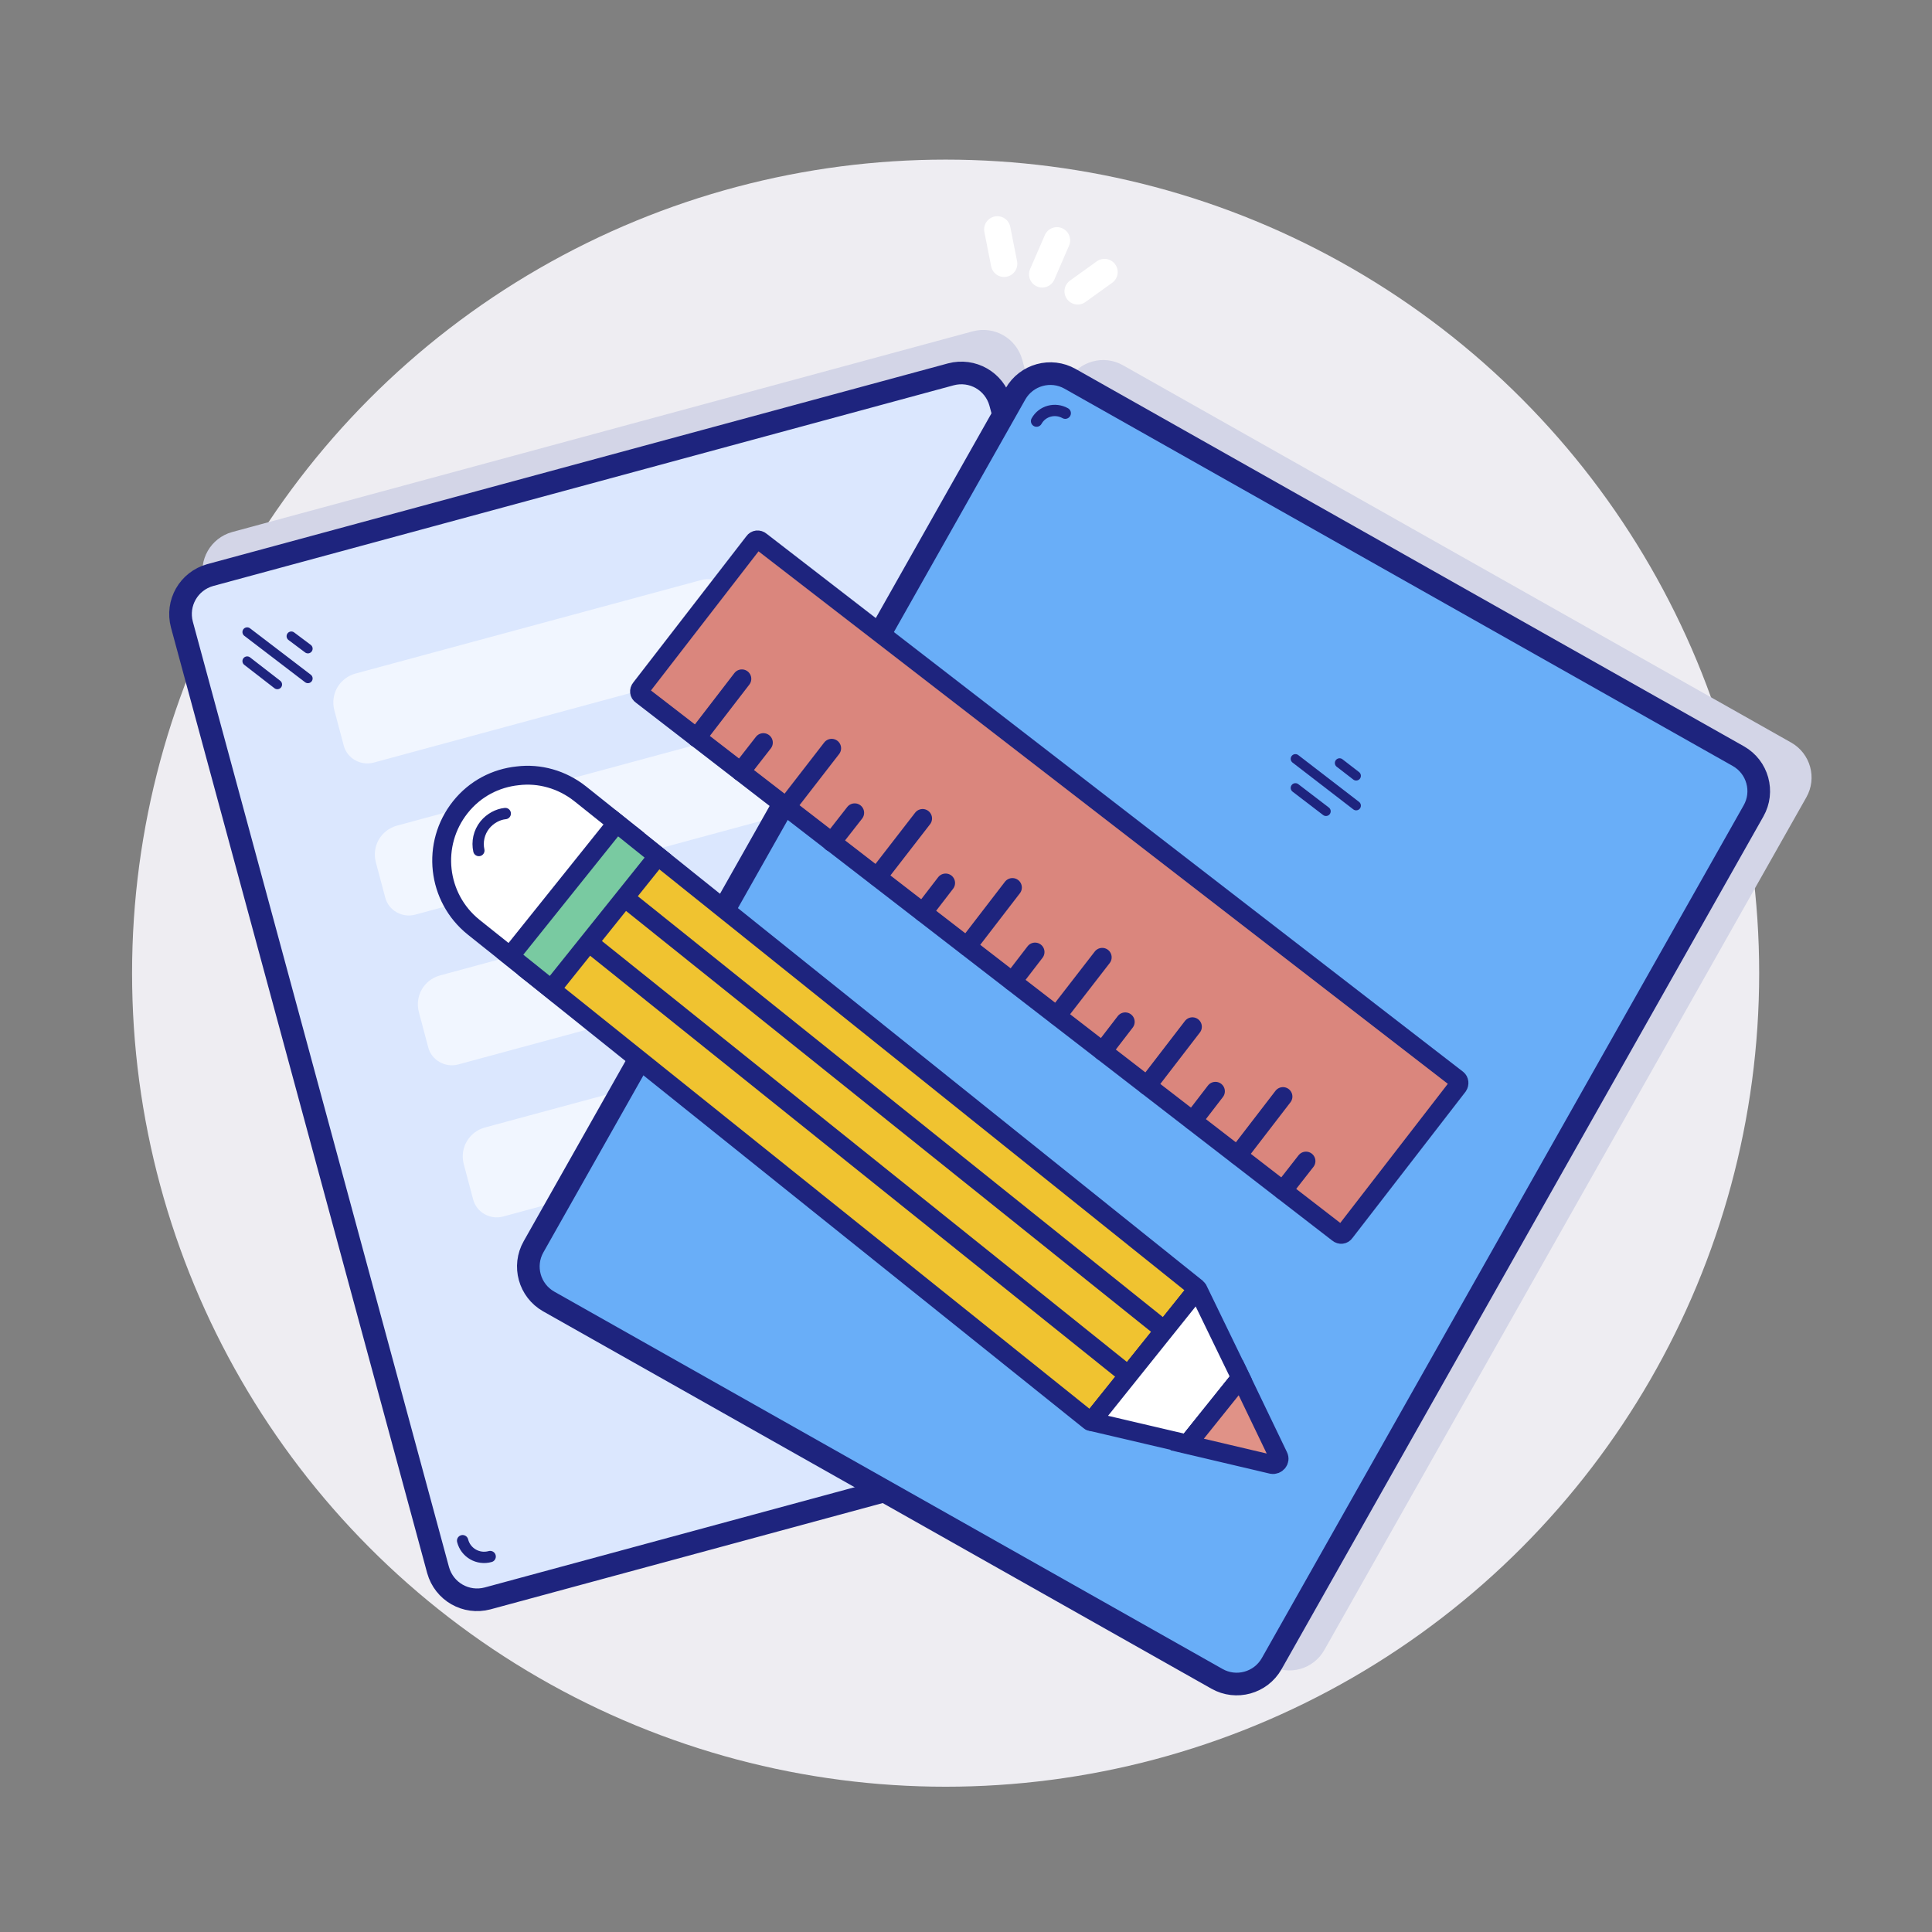 <?xml version="1.0" ?>
<!DOCTYPE svg  PUBLIC '-//W3C//DTD SVG 1.1//EN'  'http://www.w3.org/Graphics/SVG/1.1/DTD/svg11.dtd'>
<svg width="800px" height="800px" viewBox="0 0 512 512" id="Layer_1" version="1.1" xml:space="preserve" xmlns="http://www.w3.org/2000/svg" xmlns:xlink="http://www.w3.org/1999/xlink">
<rect x="0" y="0" width="512" height="512" fill="#808080" stroke="none"/>
<style type="text/css">
	.st0{fill:#EEEDF2;}
	.st1{fill:none;stroke:#1E247E;stroke-width:6;stroke-linecap:round;stroke-miterlimit:10;}
	.st2{fill:#EFC12F;stroke:#1E247E;stroke-width:6;stroke-linecap:round;stroke-miterlimit:10;}
	.st3{fill:none;stroke:#1E247E;stroke-width:3;stroke-linecap:round;stroke-miterlimit:10;}
	.st4{fill:#FFFFFF;stroke:#1E247E;stroke-width:3;stroke-linecap:round;stroke-miterlimit:10;}
	.st5{fill:#FCF5F2;stroke:#1E247E;stroke-width:5;stroke-linecap:round;stroke-miterlimit:10;}
	.st6{fill:#FCF5F2;stroke:#1E247E;stroke-width:6;stroke-linecap:round;stroke-miterlimit:10;}
	.st7{fill:#1E247E;}
	.st8{fill:none;stroke:#1E247E;stroke-width:4;stroke-linecap:round;stroke-miterlimit:10;}
	.st9{fill:#EAB8B1;}
	.st10{fill:#DC9695;stroke:#1E247E;stroke-width:4;stroke-linecap:round;stroke-miterlimit:10;}
	.st11{fill:#EECED1;stroke:#1E247E;stroke-width:3;stroke-linecap:round;stroke-miterlimit:10;}
	.st12{fill:#CB7272;stroke:#1E247E;stroke-width:3;stroke-linecap:round;stroke-miterlimit:10;}
	.st13{fill:#D3D5E7;stroke:#1E247E;stroke-width:6;stroke-linecap:round;stroke-miterlimit:10;}
	.st14{fill:#D3D5E7;}
	.st15{fill:#FFFFFF;stroke:#1E247E;stroke-width:5;stroke-linecap:round;stroke-miterlimit:10;}
	.st16{fill:#FFFFFF;stroke:#1E247E;stroke-width:4;stroke-linecap:round;stroke-miterlimit:10;}
	.st17{fill:#ECECEE;}
	.st18{fill:#DA867D;stroke:#1E247E;stroke-width:4;stroke-linecap:round;stroke-miterlimit:10;}
	.st19{fill:#FCF5F2;stroke:#1E247E;stroke-width:4;stroke-linecap:round;stroke-miterlimit:10;}
	.st20{fill:#69AEF8;stroke:#1E247E;stroke-width:6;stroke-linecap:round;stroke-miterlimit:10;}
	.st21{opacity:0.4;fill:#FFFFFF;}
	.st22{opacity:0.7;fill:#FFFFFF;}
	.st23{fill:#69ADF7;stroke:#1E247E;stroke-width:2.5;stroke-linecap:round;stroke-miterlimit:10;}
	.st24{fill:none;stroke:#FFFFFF;stroke-width:7;stroke-linecap:round;stroke-miterlimit:10;}
	.st25{fill:#FFFFFF;stroke:#1E247E;stroke-width:6;stroke-linecap:round;stroke-miterlimit:10;}
	.st26{fill:#DBE7FE;}
	.st27{fill:#D3D5E7;stroke:#1E247E;stroke-width:5;stroke-linecap:round;stroke-miterlimit:10;}
	.st28{fill:#DD9796;stroke:#1E247E;stroke-width:3;stroke-linecap:round;stroke-miterlimit:10;}
	.st29{fill:#EECED1;stroke:#1E247E;stroke-width:2.5;stroke-linecap:round;stroke-miterlimit:10;}
	.st30{fill:#CB7272;stroke:#1E247E;stroke-width:2.5;stroke-linecap:round;stroke-miterlimit:10;}
	.st31{fill:#DBE7FE;stroke:#1E247E;stroke-width:5;stroke-linecap:round;stroke-miterlimit:10;}
	.st32{fill:#69AEF8;stroke:#1E247E;stroke-width:5;stroke-linecap:round;stroke-miterlimit:10;}
	.st33{fill:#DAE6FD;stroke:#1E247E;stroke-width:6;stroke-miterlimit:10;}
	.st34{fill:#FFFFFF;stroke:#1E247E;stroke-width:6;stroke-miterlimit:10;}
	.st35{opacity:0.69;fill:#FFFFFF;}
	.st36{opacity:0.95;fill:#FFFFFF;}
	.st37{fill:#DA867D;stroke:#1E247E;stroke-width:6;stroke-linecap:round;stroke-miterlimit:10;}
	.st38{fill:#F0C330;stroke:#1E247E;stroke-width:6;stroke-linecap:round;stroke-miterlimit:10;}
	.st39{fill:#1E247E;stroke:#1E247E;stroke-width:3;stroke-linecap:round;stroke-miterlimit:10;}
	.st40{fill:#FFFFFF;}
	.st41{fill:#DBE7FE;stroke:#1E247E;stroke-width:6;stroke-linecap:round;stroke-miterlimit:10;}
	.st42{fill:#F1F6FF;}
	.st43{fill:#F0C330;stroke:#1E247E;stroke-width:5;stroke-linecap:round;stroke-miterlimit:10;}
	.st44{fill:none;stroke:#1E247E;stroke-width:5;stroke-linecap:round;stroke-miterlimit:10;}
	.st45{fill:#79CAA1;stroke:#1E247E;stroke-width:5;stroke-linecap:round;stroke-miterlimit:10;}
	.st46{fill:#E09287;stroke:#1E247E;stroke-width:5;stroke-linecap:round;stroke-miterlimit:10;}
	.st47{fill:#DA867D;stroke:#1E247E;stroke-width:5;stroke-linecap:round;stroke-miterlimit:10;}
	.st48{fill:#69AEF8;stroke:#1E247E;stroke-width:5;stroke-miterlimit:10;}
	.st49{fill:#D2D4E6;stroke:#1E247E;stroke-width:5;stroke-linecap:round;stroke-miterlimit:10;}
	.st50{fill:#79CAA1;stroke:#1E247E;stroke-width:5;stroke-miterlimit:10;}
	.st51{fill:#F0C330;stroke:#1E247E;stroke-width:6;stroke-miterlimit:10;}
	.st52{fill:#EEEDF2;stroke:#FFFFFF;stroke-miterlimit:10;}
	.st53{opacity:0.3;fill:#A2655F;}
	.st54{fill:#79CAA1;stroke:#1E247E;stroke-width:4;stroke-linecap:round;stroke-miterlimit:10;}
	.st55{fill:#F0C330;stroke:#1E247E;stroke-width:4.5;stroke-linecap:round;stroke-miterlimit:10;}
	.st56{fill:#D2D4E6;}
	.st57{fill:#FFFFFF;stroke:#1E247E;stroke-width:5.783;stroke-linejoin:round;stroke-miterlimit:10;}
	.st58{fill:#DA867D;stroke:#1E247E;stroke-width:5.783;stroke-linejoin:round;stroke-miterlimit:10;}
	.st59{fill:none;stroke:#1E247E;stroke-width:2.891;stroke-linecap:round;stroke-linejoin:round;stroke-miterlimit:10;}
	.st60{fill:none;stroke:#1E247E;stroke-width:2.409;stroke-linecap:round;stroke-miterlimit:10;}
	.st61{fill:#EBEBED;}
	.st62{fill:#FBF2ED;stroke:#1E247E;stroke-width:4.5;stroke-linecap:round;stroke-miterlimit:10;}
	.st63{fill:#D3D5E7;stroke:#1E247E;stroke-width:4.5;stroke-linecap:round;stroke-miterlimit:10;}
	.st64{fill:none;stroke:#1E247E;stroke-width:2.5;stroke-linecap:round;stroke-miterlimit:10;}
	.st65{fill:#DA867D;stroke:#1E247E;stroke-width:4.5;stroke-linecap:round;stroke-miterlimit:10;}
	.st66{fill:none;stroke:#FFFFFF;stroke-width:4;stroke-linecap:round;stroke-linejoin:round;stroke-miterlimit:10;}
	.st67{fill:none;stroke:#FFFFFF;stroke-width:3;stroke-linecap:round;stroke-miterlimit:10;}
	.st68{fill:#79CAA1;stroke:#1E247E;stroke-width:6;stroke-linecap:round;stroke-miterlimit:10;}
	.st69{opacity:0.3;fill:#FFFFFF;}
	.st70{fill:none;stroke:#FFFFFF;stroke-width:6;stroke-linecap:round;stroke-miterlimit:10;}
	.st71{fill:#DBE7FE;stroke:#1E247E;stroke-width:6;stroke-miterlimit:10;}
	.st72{fill:#DA867D;stroke:#1E247E;stroke-width:5;stroke-miterlimit:10;}
	.st73{fill:#F5F5F7;stroke:#1E247E;stroke-width:5;stroke-miterlimit:10;}
	.st74{fill:#D5D6DE;stroke:#1E247E;stroke-width:5;stroke-miterlimit:10;}
	.st75{fill:#D3D5E7;stroke:#1E247E;stroke-width:3;stroke-linecap:round;stroke-miterlimit:10;}
	.st76{fill:#79CAA1;}
	.st77{fill:none;stroke:#1E247E;stroke-width:2.7;stroke-linecap:round;stroke-miterlimit:10;}
	.st78{fill:#69AEF8;}
</style>
<g>
<g id="Documents_x2C__pencil_x2C__ruler">
<circle class="st0" cx="250.6" cy="257.9" id="Background_3_" r="215.6"/>
<g id="Sparkles_1_">
<line class="st24" id="Left_17_" x1="266.1" x2="264.3" y1="69.9" y2="60.8"/>
<line class="st24" id="Middle_9_" x1="280.1" x2="276.2" y1="63.7" y2="72.7"/>
<line class="st24" id="Right_18_" x1="292.7" x2="285.6" y1="72.1" y2="77.2"/>
</g>
<g id="Bottom_document">
<g id="Document_1_">
<path class="st14" d="M331.2,359l-196.3,53.2c-5.7,1.5-11.5-1.8-13.1-7.5L54,154.1c-1.5-5.7,1.8-11.5,7.5-13.1       l196.3-53.2c5.7-1.5,11.5,1.8,13.1,7.5L338.7,346C340.2,351.6,336.9,357.5,331.2,359z" id="Shadow_16_"/>
<path class="st41" d="M325.5,370.4l-196.3,53.2c-5.7,1.5-11.5-1.8-13.1-7.5L48.2,165.5       c-1.5-5.7,1.8-11.5,7.5-13.1l196.3-53.2c5.7-1.5,11.5,1.8,13.1,7.5L333,357.4C334.5,363,331.2,368.9,325.5,370.4z" id="Shape_16_"/>
<path class="st3" d="M129.9,412.5c-3.2,0.9-6.5-1-7.3-4.2" id="Line_10_"/>
<g id="Lines_3_">
<line class="st23" id="Bottom_8_" x1="65.5" x2="73.5" y1="175.2" y2="181.4"/>
<line class="st23" id="Middle_8_" x1="65.5" x2="81.6" y1="167.5" y2="179.8"/>
<line class="st23" id="Top_8_" x1="77.2" x2="81.6" y1="168.6" y2="171.9"/>
</g>
</g>
<g id="Content_1_">
<path class="st42" d="M230.9,289.3c0.9,3.5-1.1,7-4.6,7.9l-93,25.2c-3.4,0.9-7-1.1-7.9-4.5l-2.5-9.4       c-1.1-4.2,1.3-8.5,5.6-9.7l91.7-24.8c3.5-0.9,7.1,1.1,8,4.6L230.9,289.3z" id="_x34_th_line_3_"/>
<path class="st42" d="M219,249c0.9,3.5-1.1,7-4.6,7.9l-93,25.2c-3.4,0.9-7-1.1-7.9-4.5l-2.5-9.4       c-1.1-4.2,1.3-8.5,5.6-9.7l91.7-24.8c3.5-0.9,7.1,1.1,8,4.6L219,249z" id="_x33_rd_line_3_"/>
<path class="st42" d="M207.6,209.3c0.9,3.5-1.1,7-4.6,7.9l-93,25.2c-3.4,0.9-7-1.1-7.9-4.5l-2.5-9.4       c-1.1-4.2,1.3-8.5,5.6-9.7l91.7-24.8c3.5-0.9,7.1,1.1,8,4.6L207.6,209.3z" id="_x32_nd_line_3_"/>
<path class="st42" d="M196.6,169c0.9,3.5-1.1,7-4.6,7.9l-93,25.2c-3.4,0.9-7-1.1-7.9-4.5l-2.5-9.4       c-1.1-4.2,1.3-8.5,5.6-9.7l91.7-24.8c3.5-0.9,7.1,1.1,8,4.6L196.6,169z" id="_x31_st_line_3_"/>
</g>
</g>
<g id="Top_document">
<g id="Document">
<path class="st14" d="M336.5,441.3l-177.1-100c-5.1-2.9-6.9-9.4-4-14.5l127.7-226c2.9-5.1,9.4-6.9,14.5-4       l177.1,100c5.1,2.9,6.9,9.4,4,14.5L351,437.2C348.1,442.4,341.6,444.2,336.5,441.3z" id="Shadow_15_"/>
<path class="st20" d="M322.5,444.9l-177.1-100c-5.1-2.9-6.9-9.4-4-14.5l127.7-226c2.9-5.1,9.4-6.9,14.5-4       l177.1,100c5.1,2.9,6.9,9.4,4,14.5L337,440.9C334.1,446,327.6,447.8,322.5,444.9z" id="Shape_15_"/>
<path class="st3" d="M274.7,111.6c1.5-2.7,4.9-3.6,7.6-2.1" id="Line_9_"/>
<g id="Lines_2_">
<line class="st23" id="Bottom_7_" x1="343.3" x2="351.4" y1="208.8" y2="215"/>
<line class="st23" id="Middle_7_" x1="343.3" x2="359.4" y1="201.1" y2="213.5"/>
<line class="st23" id="Top_7_" x1="355" x2="359.4" y1="202.2" y2="205.6"/>
</g>
</g>
<g id="Pencil">
<g id="Ereser">
<path class="st15" d="M153.8,210.4l13.4,10.7l-28.3,35.3l-13.4-10.7c-9.7-7.8-11.3-22-3.5-31.8        c3.9-4.9,9.4-7.7,15.2-8.3C142.9,204.9,148.9,206.5,153.8,210.4z" id="Shape_14_"/>
<path class="st3" d="M126.9,225.4c-0.5-2.3,0-4.8,1.6-6.8c1.4-1.7,3.4-2.8,5.4-3" id="Line_8_"/>
</g>
<g id="Body_6_">
<path class="st43" d="M167.4,221.3l149.7,120c0.1,0.1,0.2,0.3,0.1,0.5l-27.9,34.8c-0.1,0.1-0.3,0.2-0.5,0        l-149.7-120c-0.1-0.1-0.2-0.3-0.1-0.5l27.9-34.8C167.1,221.2,167.3,221.2,167.4,221.3z" id="Shape_13_"/>
<g id="Lines_1_">
<line class="st44" id="Left_16_" x1="156.3" x2="298.6" y1="250" y2="364.1"/>
<line class="st44" id="Right_17_" x1="165.9" x2="308" y1="238.2" y2="352.1"/>
</g>
</g>
<rect class="st45" height="14" id="Ferrule" transform="matrix(0.625 -0.78 0.78 0.625 -129.414 210.834)" width="45.2" x="132.3" y="233.2"/>
<g id="Wood">
<path class="st15" d="M317.5,341.8l11.3,23.3l-14.1,17.6l-25.2-5.9c-0.2,0-0.2-0.2-0.1-0.3l27.8-34.7        C317.3,341.6,317.5,341.7,317.5,341.8z" id="Shape_12_"/>
</g>
<g id="Lead_1_">
<path class="st46" d="M328.8,365.1l10,20.8c0.6,1.2-0.5,2.4-1.7,2.2l-22.5-5.3L328.8,365.1z" id="Shape_11_"/>
</g>
</g>
<g id="Ruler">
<g id="Ruler_1_">
<path class="st47" d="M386.4,287.8l-30,38.8c-0.4,0.6-1.2,0.7-1.8,0.2L170,184.2c-0.6-0.4-0.7-1.2-0.2-1.8        l30-38.8c0.4-0.6,1.2-0.7,1.8-0.2L386.2,286C386.7,286.4,386.8,287.2,386.4,287.8z" id="Shape_10_"/>
<g id="Measurement_units">
<line class="st44" id="Line__x23_14" x1="184.6" x2="196.6" y1="195.5" y2="179.9"/>
<line class="st44" id="Line__x23_13" x1="196.3" x2="202.3" y1="204.5" y2="196.8"/>
<line class="st44" id="Line__x23_12" x1="208.4" x2="220.4" y1="213.8" y2="198.3"/>
<line class="st44" id="Line__x23_11" x1="220.4" x2="226.5" y1="223.2" y2="215.4"/>
<line class="st44" id="Line__x23_10" x1="232.5" x2="244.5" y1="232.4" y2="216.9"/>
<line class="st44" id="Line__x23_9" x1="244.6" x2="250.6" y1="241.8" y2="234"/>
<line class="st44" id="Line__x23_8" x1="256.3" x2="268.3" y1="250.8" y2="235.2"/>
<line class="st44" id="Line__x23_7" x1="268.3" x2="274.3" y1="260.1" y2="252.3"/>
<line class="st44" id="Line__x23_6" x1="280.1" x2="292.1" y1="269.2" y2="253.7"/>
<line class="st44" id="Line__x23_5" x1="292.2" x2="298.2" y1="278.6" y2="270.8"/>
<line class="st44" id="Line__x23_4" x1="304" x2="316" y1="287.7" y2="272.1"/>
<line class="st44" id="Line__x23_3" x1="316.1" x2="322.1" y1="297" y2="289.2"/>
<line class="st44" id="Line__x23_2" x1="328" x2="340" y1="306.2" y2="290.6"/>
<line class="st44" id="Line__x23_1" x1="340" x2="346.1" y1="315.5" y2="307.7"/>
</g>
</g>
</g>
</g>
</g>
</g>
</svg>